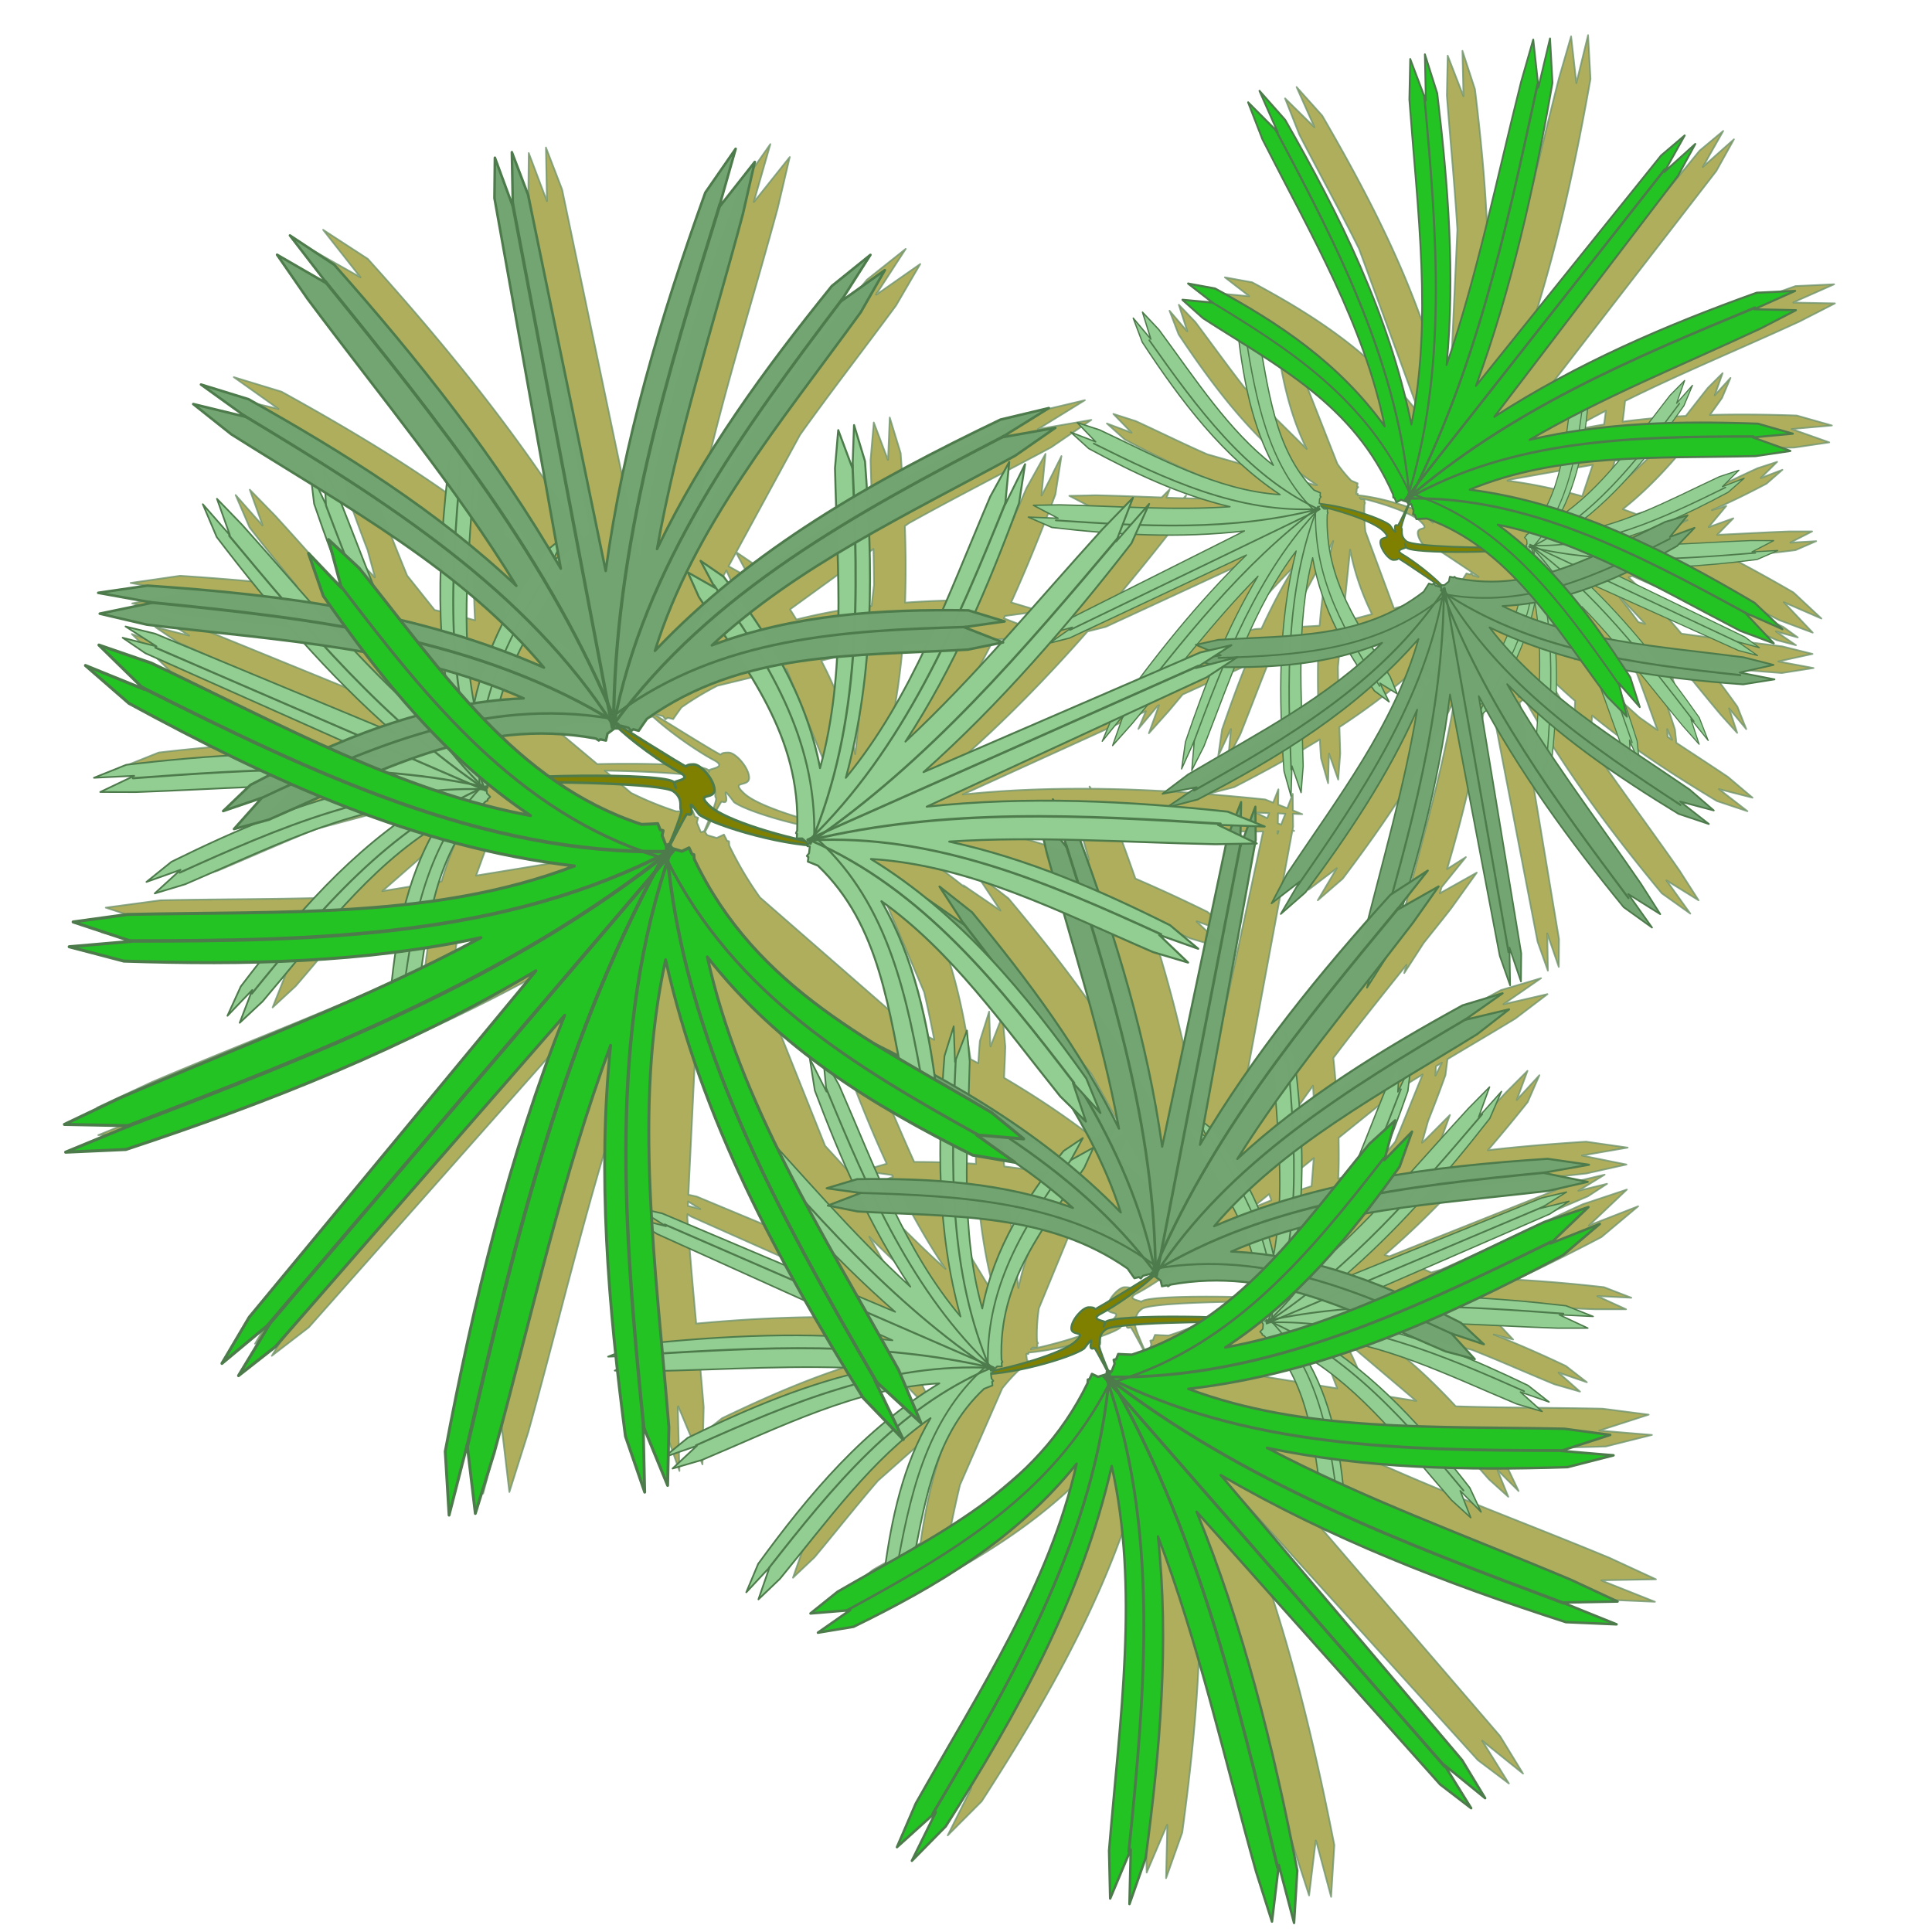 <svg xmlns="http://www.w3.org/2000/svg" viewBox="0 0 300 300"><defs><filter id="a"><feGaussianBlur stdDeviation="2.795"/></filter></defs><g stroke-linejoin="round" stroke="#4d7b4b" stroke-linecap="round"><path d="M242.49 748.74l-1.756 7.194-.063.247-.816-7.256-1.882 6.484c-3.816 14.933-6.803 29.545-11.606 43.409 1.332-13.797.267-27.694-1.443-41.68l-1.945-5.959.157 6.854v.185l-2.446-6.298-.126 6.175c.533 7.06 1.217 14.008 1.631 20.84l-1.317 28.929c-3.565-16.99-11.155-31.971-19.667-46.62l-3.984-4.446 2.667 5.99.094.247-4.549-4.477 2.228 5.65c3.106 6.01 6.325 11.833 9.253 17.69l9.504 25.936c-7.101-9.51-16.306-15.486-26.097-20.717l-4.235-.772 3.639 2.81.126.123-4.643-.432 3.2 2.81a448.178 448.178 0 005.583 3.488c.825 6.302 2.094 12.387 4.8 17.845l-9.725-9.602c-2.536-3.25-4.991-6.678-7.56-10.096l-2.571-2.686 1.317 4.106-.094-.061-2.666-3.119 1.411 3.674c6.068 9.099 12.594 17.575 21.486 23.403-.157-.01-.313-.049-.47-.061l-16.562-4.724c-3.673-1.61-7.336-3.423-11.104-5.156l-3.482-1.112 2.823 2.903-.125-.031-3.702-1.39 2.792 2.501c7.09 3.786 14.29 7.136 22.02 8.923-4.231.294-8.446.294-12.704.185l.188-.432-.407.432c-.874-.023-1.758-.063-2.635-.093l.502-1.296-1.255 1.266c-3.374-.119-6.766-.265-10.226-.34l-4.11.092 3.828 1.976h-.22l-4.423-.185 3.702 1.606c2.562.295 5.118.514 7.685.71-5.255 5.713-10.281 11.428-15.37 16.98l-5.364-2.068c.06-.126.129-.244.188-.37l5.49-.741-4.549-1.359c2.484-5.472 4.742-11.09 6.87-16.765l.94-5.959-2.948 5.897-.157.217.627-6.453-2.948 5.31c-2.535 5.865-4.888 11.717-7.403 17.382-3.839.01-7.66.126-11.449.402.134-3.952.112-7.929-.031-11.887l.596-.433c7.17-3.993 14.633-7.777 22.114-11.794l6.242-4.26-8.187 1.42.22-.155c-.117.06-.229.126-.345.186l7.308-4.508-7.56 1.79c-7.09 3.347-14.045 6.845-20.764 10.653-.092-1.412-.173-2.817-.283-4.23l-1.693-5.527-.251 6.299c.002.051-.002.103 0 .154l-.032.124-2.195-5.805-.502 5.836c.048 1.998.12 3.949.188 5.927-5.876 3.543-11.535 7.366-16.875 11.64-.228-.294-.429-.601-.659-.895l-3.513-2.377 9.912-18.216c4.749-6.657 9.882-13.26 14.899-20.068l3.764-6.453-6.807 4.755.157-.278c-.072.093-.147.184-.22.278l4.612-7.101-6.023 4.785c-10.467 12.746-20.162 25.837-27.227 40.353 3.111-17.131 8.596-33.852 13.362-51.406l1.882-7.996-5.49 6.885.064-.371c-.045.143-.08.29-.126.432l-.031.031 2.572-8.984-4.705 6.7c-6.958 19.001-12.787 38.237-15.527 58.074l-12.108-57.735-2.51-6.514.157 8.336L78 767.048l-.062 6.206 9.63 52.826-1.13.896C76.914 811.42 65.375 797.199 53 783.474l-6.932-4.508 5.803 7.379-7.81-4.415 4.736 6.73c7.322 9.657 14.8 18.849 21.737 28.25a208.288 208.288 0 00-.596 6.299c-9.46-7.124-19.742-13.266-30.332-19.111l-7.403-2.254 6.65 4.724.282.216-8.124-1.945 5.897 4.631c4.209 2.616 8.423 5.15 12.578 7.688l.346 2.933c1 2.884 2.037 5.756 3.136 8.583l1.13 4.168-.189-.154c.064.082.125.164.188.247l-5.081-5.28 2.29 6.546c.383.541.774 1.067 1.16 1.605a200.813 200.813 0 00-3.105-.494c-3.55-3.947-7.077-7.958-10.759-11.979l-3.92-4.014 1.975 5.496c.01.012-.01.05 0 .062l-4.171-4.724 2.164 5.032a307.392 307.392 0 007.34 9.108c-5.994-.711-12.038-1.202-18.13-1.605l-7.685 1.111 8.093 1.452.313.092-8.155 1.637 7.34 1.698c8.275.977 16.474 1.73 24.466 2.778 4.048 4.429 8.313 8.655 12.829 12.628-.293.097-.587.179-.879.278l-35.13-14.326-4.611-1.111 4.83 3.056-5.27-1.327 3.514 2.377 30.865 13.523c-.664.268-1.317.554-1.977.834l-1.882-.587-.156-.062c-8.53-3.835-17.084-8.122-25.846-12.226l-8.156-2.778 6.9 6.668-.313-.092.44.216-9.16-3.643 6.807 5.804c5.204 2.787 10.42 5.497 15.683 8.028a270.08 270.08 0 00-16.185 1.42l-5.019 2.007 5.96-.278h.25l-5.238 2.47h5.552c5.944-.2 11.762-.54 17.534-.772l-3.92 3.705 5.99-2.007c-.084.039-.166.084-.25.123l.22-.061-4.267 4.723 3.42-.926c-4.442 1.783-8.829 3.786-13.175 5.897l-3.89 3.088 5.05-1.76c.022-.01.042-.022.064-.031l.188-.031-4.015 3.581 4.736-1.389c5.187-2.186 10.255-4.454 15.307-6.484l14.178-3.797c1.08.382 2.176.72 3.262 1.08-5.371 3.916-10.116 8.466-14.554 13.37-.004.004-.026-.006-.031 0-8.863.291-17.923.233-27.07.432l-8.5 1.142 9.065 2.964-.408.062-9.253.803 8.5 2.192c7.084.231 14.135.33 21.141.154a263.778 263.778 0 00-2.948 3.736l-2.102 4.508 3.701-3.767.032-.031.156-.124-1.976 5.002 3.576-3.303c1.798-2.083 3.552-4.168 5.301-6.237 5.172-.247 10.32-.657 15.433-1.297-.234 1.531-.461 3.078-.627 4.631-13.693 6.254-27.948 11.644-42.345 17.753l-8.595 4.014 10.07.216-.377.185-9.504 3.86 9.378-.402c22.203-7.208 43.844-15.638 63.926-27.416l-44.698 53.135-4.266 7.07 7.56-6.174-4.956 8.058 5.74-4.415 45.074-50.85c-8.64 21.4-14.203 43.922-18.6 66.905l.595 9.756 2.823-10.744-.125.525.156-.401 1.224 10.374 2.948-9.324c5.967-21.487 10.653-42.541 18.161-62.49-1.647 15.703-.914 31.489.784 47.36l-1.286.495 1.318-.031c.07.649.177 1.296.25 1.945l-.533.247h.534c.376 3.312.782 6.621 1.223 9.941l3.011 8.584-.25-9.911c.007.083.022.164.03.247l.032-.37 3.764 9.015.094-4.477 4.11-1.42c.02-.01.04-.022.062-.031l.157-.031-3.764 3.458 4.58-1.297c4.96-2.054 9.78-4.206 14.617-6.113l11.26-2.871 2.886 2.994c-7.705 6.229-14.003 13.855-19.98 21.921l-1.883 4.385 3.45-3.613.158-.154-1.694 4.847 3.356-3.18c3.35-4.013 6.542-8.066 9.85-11.887l12.86-11.393c-3.541 6.452-5.192 13.643-6.274 21.087a603.204 603.204 0 00-7.34 4.137l-4.235 3.304 6.148-.494-.188.154-4.799 3.304 5.583-.895c12.912-6.207 25.06-13.332 34.41-24.638l-12.484 30.627c-3.874 6.987-8.147 13.95-12.264 21.118l-2.917 6.7 5.991-5.342-.094.278-.031.03-3.545 7.102 5.27-5.28c11.212-17.364 21.197-35.089 25.878-55.234l1.694 34.641c-.548 7.976-1.411 16.091-2.102 24.33l.157 7.317 3.168-7.41v.308c.01-.093.022-.184.031-.277l-.188 8.243 2.51-7.07c2.249-16.556 3.696-32.975 1.944-49.307 6.317 16.41 10.256 33.699 15.276 51.375l2.478 7.688 1.035-8.522.126.31 2.258 8.428.502-8.028c-3.7-18.907-8.383-37.443-15.652-55.049l37.923 41.835 4.83 3.644-4.14-6.638 6.336 5.094-3.575-5.835-37.61-43.718c16.896 9.69 35.084 16.608 53.764 22.538l7.904.34-7.998-3.18-.314-.155 8.469-.155-7.214-3.334c-12.126-5.031-24.132-9.452-35.664-14.604a82.366 82.366 0 00-.502-3.797c4.29.524 8.615.846 12.955 1.05 1.483 1.715 2.96 3.428 4.485 5.155l3.011 2.717-1.662-4.106.157.123 3.105 3.088-1.756-3.705a218.28 218.28 0 00-2.478-3.087c5.885.143 11.834.066 17.785-.124l7.151-1.79-8.187-.68h.408l-.282-.03 7.56-2.44-7.152-.926c-7.704-.164-15.34-.13-22.804-.37-3.738-4.038-7.74-7.768-12.264-10.992.92-.298 1.845-.579 2.76-.895l12.014 3.118c4.226 1.663 8.46 3.554 12.798 5.342l3.984 1.142-3.325-2.933.156.03 4.235 1.452-3.262-2.532c-3.693-1.753-7.424-3.4-11.198-4.878l3.01.772-3.638-3.86h.126l.094.031 4.83 1.575-3.293-3.057c4.856.192 9.742.454 14.742.618h4.673l-4.454-2.038h.094c.053.004.105-.004.157 0l5.019.247-4.234-1.636c-4.56-.523-9.114-.922-13.676-1.173a343.056 343.056 0 0013.268-6.607l5.708-4.786-7.685 2.995c.127-.061.25-.124.377-.185l-.251.092 5.803-5.495-6.87 2.284c-7.437 3.407-14.687 6.95-21.926 10.127l-1.568.463c-.558-.23-1.102-.489-1.662-.71l25.972-11.115 2.98-1.945-4.455 1.08 4.078-2.5-3.89.926-29.547 11.763c-.24-.08-.482-.138-.722-.216 3.79-3.261 7.36-6.74 10.76-10.374 6.728-.864 13.608-1.48 20.576-2.285l6.21-1.389-6.9-1.39.282-.061h.032l6.775-1.173-6.462-.927c-5.12.332-10.205.743-15.244 1.328a252.305 252.305 0 006.18-7.472l1.82-4.168-3.514 3.829 1.662-4.508-3.293 3.304c-3.095 3.305-6.08 6.603-9.065 9.849-.879.13-1.76.257-2.635.4.327-.445.68-.878 1.004-1.327l1.945-5.372-4.14 4.168-.189.124.941-3.366c.94-2.357 1.845-4.726 2.698-7.132l.313-2.47c3.485-2.08 7.012-4.153 10.54-6.298l4.987-3.798-6.838 1.575.125-.093 5.709-3.952-6.242 1.853c-8.913 4.81-17.572 9.852-25.533 15.715-.135-1.73-.28-3.453-.47-5.187 3.656-4.844 7.484-9.605 11.354-14.449l-.345 1.266 3.012-4.662c1.413-1.78 2.859-3.558 4.266-5.372l3.983-5.558-5.74 3.211c.099-.317.185-.639.282-.957l3.764-4.662-2.917 1.853c2.795-9.473 5.059-19.06 6.305-28.868l7.748 40.137 1.6 4.507-.095-5.773 1.788 5.187.032-4.323-6.117-36.71.721-.617c6.09 10.803 13.45 20.693 21.361 30.226l4.423 3.149-3.701-5.156 4.987 3.087-3.011-4.692c-4.68-6.708-9.46-13.074-13.896-19.605.144-1.458.274-2.93.376-4.385 6.05 4.952 12.611 9.214 19.385 13.276l4.737 1.575-4.266-3.304c-.056-.036-.101-.087-.157-.123l5.207 1.327-3.795-3.21c-2.686-1.815-5.378-3.551-8.03-5.311l-.22-2.069a180.689 180.689 0 00-2.039-6.02l-.721-2.871.125.092.032.031 3.105 3.489-1.474-4.539c-.238-.365-.482-.717-.722-1.08.655.119 1.32.2 1.976.309 2.272 2.745 4.513 5.539 6.87 8.336l2.51 2.778-1.255-3.797 2.666 3.21-1.38-3.488a211.566 211.566 0 00-4.705-6.33c3.835.495 7.707.832 11.606 1.112l4.924-.772-5.458-1.019.283.031-.189-.062 5.207-1.142-4.705-1.173c-5.293-.68-10.54-1.247-15.652-1.976a110.784 110.784 0 00-8.186-8.738c.18-.065.353-.15.533-.216l22.49 9.973 2.948.772-3.105-2.13 3.388.925-2.259-1.636-19.73-9.417c.418-.183.84-.364 1.255-.555l1.13.37c5.512 2.687 11.053 5.67 16.718 8.552l5.207 1.945-4.391-4.63.188.061c-.095-.05-.188-.104-.283-.154l5.835 2.531-4.329-4.044a251.709 251.709 0 00-10.069-5.558c3.463-.212 6.922-.577 10.382-1.019l3.2-1.389-3.796.216h-.219l3.387-1.729h-3.544c-3.796.139-7.511.364-11.198.525l2.51-2.563-3.702 1.328-.126.03 2.73-3.272-2.228.649c2.858-1.244 5.673-2.631 8.47-4.107l2.477-2.16-3.23 1.234h-.032l-.094.031 2.54-2.5-3.042.987c-3.312 1.517-6.53 3.1-9.755 4.508l-9.065 2.624c-.697-.268-1.4-.519-2.102-.772 3.423-2.713 6.455-5.866 9.285-9.262 5.685-.205 11.478-.17 17.346-.309l5.426-.803-5.74-2.037.22-.031h-.314l6.242-.556-5.458-1.544c-4.524-.16-9.013-.214-13.488-.092.635-.861 1.26-1.748 1.882-2.624l1.318-3.119-2.353 2.594-.094.092 1.223-3.427-2.29 2.285a541.049 541.049 0 00-3.418 4.353c-3.296.172-6.56.452-9.818.896.15-1.064.27-2.132.376-3.211 8.767-4.353 17.882-8.1 27.101-12.35l5.49-2.81-6.462-.123.282-.155 6.054-2.686-5.991.278c-14.201 5.01-28.027 10.895-40.871 19.08l28.575-36.957 2.729-4.909-4.83 4.292 3.167-5.589-3.67 3.057-28.858 35.35c5.526-14.873 9.107-30.523 11.92-46.496l-.377-6.793zm-44.886 48.627c.857.545 1.702 1.107 2.54 1.667l14.806 14.017a38.697 38.697 0 013.105 5.65c.007.145.026.287.031.432l.189.062c.095.224.19.452.282.68l.721-.371.941.309.251.37c-.586 1.23-1.611 3.313-1.694 3.273-1.204-.56.556 2.521-1.223-.062-1.311-1.015-6.696-2.79-10.79-3.21l-.031-.217h-.22v-.062l.063-.71.22-.278c-.052-.046-.106-.077-.157-.123l.063-.463a30.658 30.658 0 01-1.004-.433 20.959 20.959 0 01-2.133-2.593l-4.893-12.442c-.388-1.796-.734-3.64-1.067-5.496zm47.646 9.695c-.094.71-.18 1.429-.282 2.13a92.41 92.41 0 00-5.678 1.111 152.739 152.739 0 015.96-3.241zm7.246 6.73l-7.842 7.44c-.113-.035-.232-.056-.345-.092 1.008-2.025 1.736-4.141 2.321-6.298l5.866-1.05zm-9.285 1.667l-1.63 4.879c-3.789-1.071-7.657-1.912-11.607-2.409.197-.08.399-.138.596-.216l12.641-2.254zm-192.69 2.316c.362.222.706.457 1.067.68l.094 1.759-.063-.123-.063-.093-1.035-2.223zm3.513 2.192c1.417.883 2.842 1.76 4.235 2.655l11.229 9.294c-.041 2.571.014 5.12.157 7.687a146.837 146.837 0 00-6.274-1.605c-1.415-1.775-2.83-3.556-4.266-5.342-1.711-4.156-3.356-8.408-5.081-12.689zm153.01.618c.255.06.497.12.753.185 3.738.943 7.554 2.355 8.72 3.52 1.516 1.513-.47.647-.47 1.729s1.365 2.717 2.07 2.717c.705 0 .662-.148.784-.217.106-.06 5.085 3.307 6.587 4.323l-.031.03h-.032l-.815-.246-.251-.34c-.07.062-.149.125-.22.185l-.533-.154c-.264.425-.542.854-.816 1.266a29.297 29.297 0 01-3.638 2.377l-6.807 1.79-4.423-11.917a26.112 26.112 0 01-.156-4.2c.038-.088.055-.188.094-.277l-.094-.093c.008-.162.02-.33.031-.494l-.533.031-.22-.216zm-132.74 1.574c2.449 3.468 4.825 6.967 7.058 10.56a136.973 136.973 0 00-7.34-6.36c.092-1.393.179-2.797.282-4.2zm183.62 1.883l-2.634 1.266c-.156-.068-.316-.117-.471-.185a64.286 64.286 0 003.105-1.08zm-63.079.155l-26.63 13.183a382.292 382.292 0 009.096-11.146l.69-1.513c5.59.222 11.208.121 16.844-.525zm-19.385.401c.21.012.418.02.628.031l-.91.988-.22.216.502-1.235zm-87.67 2.686l.156.896-.564.37c-.038-.063-.088-.122-.126-.185l.533-1.08zm115.12 0c-1.11 4.387-1.766 8.772-2.102 13.153-1.714.115-3.464.197-5.207.278l7.308-13.43zm-7.748.587c-6.147 5.867-11.673 12.413-16.907 19.297l-33.343 14.202c7.068-6.21 13.627-12.971 19.855-20.038l2.823-.71 27.572-12.751zm-63.644.648c.052 1.872.079 3.735.094 5.589l-.377 3.241a91.247 91.247 0 00-11.669 2.13c-.342-.518-.65-1.061-1.003-1.574l12.955-9.386zm74.026.124c.682 3.619 1.884 6.91 3.387 10.003l-4.548 1.204 1.16-11.207zm-95.356.432l2.039 3.798.062.154-3.262-1.822 1.16-2.13zm86.76 2.069c-1.925 3.144-3.633 6.402-5.175 9.756-.327.018-.644.041-.972.062l-3.42.74c3.102-3.676 6.227-7.224 9.568-10.558zm-88.266.71l1.192 2.655c.223.337.465.653.69.988a117.146 117.146 0 00-7.623 7.194c.088-.279.192-.557.283-.834l5.458-10.003zm128.13 3.797l-.126.433-1.192-.34c.446-.025.877-.054 1.318-.093zm-162.7.093l4.58 3.767a58.15 58.15 0 00-1.161 2.562c-1-.35-2.005-.693-3.011-1.019l-.408-5.31zm173.24.216c1.355 1.369 2.694 2.75 3.983 4.199l-1.035-.278a108.695 108.695 0 00-2.854-3.736c-.035-.06-.06-.125-.094-.185zm-7.56.278l.063.71-.22-.03c.056-.224.106-.454.157-.68zm-71.768 2.748l-2.98 2.007c.46-.525.924-1.047 1.38-1.575l1.6-.432zm65.024.062c.78.369 1.566.742 2.353 1.08l-.251.803-2.102-1.883zm-11.04 1.79c-.06.206-.127.413-.189.618l-3.482 6.946-.784-1.852c-.147-.24-.291-.471-.439-.71 1.677-1.58 3.334-3.243 4.893-5.002zm16.247.433c.637.243 1.273.484 1.914.71l.282 3.705-2.949-2.656c.257-.582.523-1.165.753-1.76zm-81.146.154c-4.858 5.3-9.79 10.445-15.025 15.252 3.02-4.536 5.676-9.27 8.093-14.11.515-.027 1.022-.033 1.537-.062l5.395-1.08zm30.238.34l2.165.895-1.475.34-2.697 1.142c.663-.798 1.342-1.589 2.007-2.377zm-104.99.771l3.263 2.717a116.066 116.066 0 00-3.67-1.512l.407-1.205zm61.856.31l-11.418 19.326c1.735-6.313 2.769-12.62 3.294-18.926a431.87 431.87 0 018.124-.401zm99.057.153c1.333.409 2.668.799 4.015 1.143.918 1.25 1.86 2.478 2.792 3.736 1.085 2.867 2.105 5.816 3.2 8.768-.942-.637-1.868-1.298-2.792-1.945l-7.12-6.391a81.342 81.342 0 00-.095-5.31zm-31.932.093c.22.363.432.722.659 1.08l-8.28 6.515a216.814 216.814 0 01-.064-3.86l.22-2.284c2.51-.32 5.008-.779 7.465-1.45zm-20.608.124c-.035.081-.059.165-.094.247l-.345.061.44-.308zm-133.62.463l1.569.401a156.665 156.665 0 004.485 5.434c.044.07.081.145.126.216a163.5 163.5 0 01-6.18-6.051zm73.367.463l-1.788 16.24c-1.06-5.25-2.904-10.028-5.27-14.511l7.058-1.73zm58.248.37l.847.278-2.227.587 1.38-.865zm11.794.402c.021-.002.042.002.063 0-.086 2.748-.06 5.49.032 8.243l-.346.278c-4.605 2.79-9.401 5.407-14.209 8.213l-3.983 2.964 5.27-1.02-.189.155-4.14 2.81c-5.886-.467-11.782-.76-17.691-.803l-.251-.34.094.34c-6.567-.043-13.151.198-19.761.895l28.418-12.936-1.16 2.748 2.98-3.55.219-.124-1.569 4.353 3.012-3.365a406.21 406.21 0 002.227-2.655l9.504-4.323.282-.185c-1.313 3.26-2.511 6.585-3.67 9.942l-.596 4.137 1.882-4.045c.008-.021.024-.04.032-.061l.063-.093-.408 4.446 1.882-3.674c1.624-4.084 3.156-8.159 4.768-12.103 2.421-.007 4.855-.06 7.245-.247zm-82.495 2.253l6.838 16.888c.283 2.003.436 4.074.345 6.268-.06.128-.127.274-.188.401l.157.124c-.013.233-.014.474-.031.71l.846-.03.377.339c-6.224-1.343-12.913-3.545-14.868-5.342-2.37-2.177.721-.914.721-2.47 0-1.555-2.097-3.92-3.2-3.92s-1.031.209-1.222.308c-.166.086-7.974-4.777-10.32-6.236v-.031h.125l1.223.308.408.494c.11-.088.235-.16.345-.247l.847.216c.413-.611.858-1.228 1.286-1.821a46.088 46.088 0 015.583-3.365l10.727-2.594zm97.99.371l2.102 1.297-.753 1.482-1.317-2.656-.032-.123zm19.793.247c1.505 1.52 3.078 2.953 4.674 4.353-.06.982-.09 1.974-.157 2.964-1.564-2.407-3.09-4.824-4.517-7.317zm-21.14.309c.145.204.292.414.438.617l2.228 1.667-6.4 12.751c-3.016 4.589-6.29 9.139-9.472 13.832l-2.384 4.477 4.391-3.334-2.948 4.97 3.858-3.334c6.695-8.858 12.89-17.946 17.409-28.034-1.803 10.79-4.86 21.364-7.685 32.326-9.047 10.074-17.447 20.522-24.529 31.832l-.972-.74 7.967-42.824h.282l-.25-.123.093-.525-.031-2.007 1.443.062-1.443-.587-.031-2.562-.847 2.223-1.412-.556.032-2.377-.816 2.068-1.223-.494a356.136 356.136 0 00-9.003-.833l4.172-1.081c4.54-2.328 8.998-4.76 13.3-7.41.059.978.118 1.954.188 2.933l1.098 3.86.126-4.416v-.092l.031-.062 1.412 4.014.313-4.045c-.03-1.385-.082-2.734-.125-4.106 3.752-2.458 7.38-5.125 10.79-8.09zm-139.58.185l.282.062c-.073.269-.152.531-.22.802l-.063-.864zm4.892 1.266l1.883.463c-.709.037-1.4.097-2.102.154l.22-.617zm152 1.111c.018.033.045.06.063.093l-.345.772-.094-.587.377-.278zm-134.69 3.921c3.225 2.934 7.51 5.715 9.442 6.731 2.224 1.17-.678 1.3-.753 1.605-.01.045.015.139.031.217-.032-.082-.02-.082-.062-.186-.39-.948-9.459-1.193-17.315-1.018l-6.776-5.681 3.796-.865c2.643.021 5.32.264 8.092.772.147.098.294.179.44.278l.25-.154c.298.058.58.12.879.185l.25-1.05 1.099-.803.627-.03zm157.49 1.915l.753 1.667c-.231-.154-.46-.31-.69-.463l-.063-1.204zm-177.96 6.45a86.267 86.267 0 004.33 3.303l-3.859-1.204-.502-.525-.094-.895.251-.37-.188-.217v-.03l.031-.032.031-.03zm12.987 0c7.679.14 14.963.566 16.029 1.327 1.678 1.2.87 2.56 1.223 2.902.263.256-1.03 3.335-1.82 5.187v-.03l-.47.185-.031-.062-.063-.062-.565-1.39.188-.74c-.156-.04-.314-.114-.47-.155l-.376-.926c-.844.055-1.704.066-2.541.093a51.132 51.132 0 01-6.964-2.84l-.062-.032-4.078-3.458zM50.91 865.04c.252.103.5.207.752.309-1.78.52-3.55 1.087-5.3 1.698 1.52-.67 3.04-1.339 4.548-2.007zm57.684 1.297c.098-.022.416.351 1.286 1.512 2.05 1.461 10.505 4.026 16.907 4.632l.03.278h.346v.061l.031.031-.125.988-.345.402c.081.066.17.15.25.216l-.093.679c.522.194 1.059.377 1.568.587a30.985 30.985 0 013.294 3.643l7.653 17.969a199.56 199.56 0 011.568 7.41 268.558 268.558 0 00-4.015-2.007l-23.05-20.11a54.676 54.676 0 01-4.767-8.058c-.01-.209-.023-.44-.032-.649l-.313-.092c-.15-.322-.326-.63-.471-.957l-1.13.524-1.473-.432-.345-.494c.912-1.764 2.474-4.781 2.603-4.724 1.295.554.41-1.373.627-1.42zm82.276 3.118l2.101.093-.314.771-1.725-.833c-.021-.001-.041-.03-.063-.031zm3.481.123l1.13.062-.66 1.698-.501-.216.031-1.543zm-126.79 1.328l.533.154c-1.58 2.919-2.721 5.969-3.638 9.078l-9.19 1.512 12.295-10.744zm91.623.772c1.482-.012 2.97.017 4.454.03l.47 1.977c.291 1.046.583 2.079.88 3.118-5.223-1.947-10.556-3.584-16.06-4.755 3.421-.219 6.832-.344 10.256-.37zm7.183.062c.188.003.377.027.565.03l.188.68.063.278-.816-.988zm2.98.062c6.942.171 13.925.475 21.08.617l1.599-.03-9.912 46.342c-1.557-11.023-4.329-21.82-7.748-32.48a610.26 610.26 0 006.368 2.748l5.457 1.605-4.454-4.199.22.062c-.085-.038-.166-.085-.251-.123l6.054 2.13-4.392-3.612a241.63 241.63 0 00-11.167-5.156 370.16 370.16 0 00-2.854-7.904zm-96.987.463a132.072 132.072 0 0018.1 3.396c-.333.125-.671.25-1.005.37l-19.636 3.211 2.541-6.977zm121.92.092h.126l-.126.37v-.37zm-57.558 2.347c.22.013.439.045.659.061l26.066 6.855c1.118.451 2.237.917 3.356 1.389 3.25 11.1 6.515 21.915 8.563 32.943-5.944-11.941-14.092-22.704-22.898-33.19l-5.081-3.921 3.701 5.588.157.247-5.74-3.92.125.246c-2.809-2.26-5.752-4.395-8.908-6.298zm2.54 8.15l15.308 13.893c3.613 4.271 7.124 8.756 10.759 13.245l4.203 7.565-2.949 1.945c-.194.243-.371.497-.564.74-4.499-3.519-9.26-6.684-14.21-9.601.058-1.619.149-3.212.19-4.848l-.44-4.785-1.85 4.755-.032-.093-.188-5.31-1.443 4.569a272.941 272.941 0 00-.251 3.458c-.398-.22-.792-.43-1.192-.649-1.288-8.782-3.247-17.258-7.34-24.885zm-63.36 3.798a246.068 246.068 0 01-9.348 4.693c.149-1.03.31-2.07.47-3.087 2.965-.452 5.937-.98 8.878-1.606zm28.763 3.427c1.592 7.01 3.699 13.788 6.21 20.377l-.094-.123.314.679c3.463 8.99 7.66 17.655 12.327 26.12l-19.353-8.058-1.286-.278 1.882-38.717zm6.963.124c5.227 6.443 11.213 11.756 17.66 16.363l.377 3.735-.126-.185-2.478-4.816.784 4.909c1.788 4.661 3.654 9.273 5.74 13.77l-3.795 1.111 4.611.649c.046.096.11.182.157.278l-4.517 1.698a848.59 848.59 0 01-6.022-6.515l-12.39-30.998zm18.852 17.228c5.38 3.738 11.066 6.992 16.938 10.034-.036 2.18-.044 4.367.032 6.545-3.18-.226-6.376-.302-9.599-.309-2.12-4.669-4.105-9.491-6.242-14.326l-1.129-1.945zm89.302.864l-.91 1.853c-.016.043-.045.08-.062.123l-.032.031.094-1.451c.306-.184.604-.372.91-.556zm-2.98 1.822c-1.454 3.53-2.822 7.039-4.265 10.466-1.203 1.463-2.422 2.9-3.608 4.353-1.76.404-3.496.879-5.238 1.359.12-2.104.096-4.222.063-6.33l9.504-7.657a294.89 294.89 0 013.545-2.192zm-17.032 1.76c.09 1.175.14 2.354.22 3.52a115.434 115.434 0 00-6.18 5.217c1.888-2.968 3.89-5.872 5.96-8.737zm-11.355 4.26l.44.926c-.027.044-.068.08-.094.124l-.502-.309.156-.74zm-18.852 1.482l.973 1.76-2.76 1.482.031-.062 1.757-3.18zm-18.005 1.945c.306.152.604.313.91.463l4.235.71 5.834 4.138c-.296.42-.591.841-.878 1.266-3.24-.8-6.51-1.348-9.818-1.73l-.314-2.81c.006-.676.018-1.357.032-2.037zm19.26.31l4.61 8.273c.073.217.15.431.22.649-2.052-2.082-4.192-4.027-6.399-5.897.192-.279.374-.553.565-.834l1.003-2.192zm29.076 3.24l-.345 4.354c-.84.266-1.673.547-2.509.834a47.303 47.303 0 00-.972-2.1l3.826-3.087zm-69.79 4.663l4.516.895c.44.025.878.04 1.318.062 2.029 3.97 4.241 7.856 6.775 11.578-4.399-3.95-8.526-8.179-12.61-12.535zm62.858.926l.346.957a98.86 98.86 0 00-3.074 1.266l2.728-2.223zm-52.038.247c2.31.097 4.599.202 6.87.34.443 5.196 1.295 10.389 2.76 15.592-.033-.04-.06-.084-.094-.124l-9.535-15.808zm73.273.68c-1.69 1.707-3.4 3.356-5.175 4.97.033-.05.061-.103.094-.154a130.547 130.547 0 003.764-4.477l1.317-.34zm-111.45.215l1.882 1.174-1.913-.494.032-.68zm49.748.155l5.96 1.42c-1.978 3.663-3.526 7.57-4.422 11.856l-1.537-13.276zm-49.842 1.821l.565.37 23.306 10.375c1.024 1.77 2.05 3.553 3.105 5.31-8.574-.27-17.11.137-25.627.927-.51-5.55-1.012-11.07-1.38-16.518l.032-.464zm60.32.649l8.94 2.13h.03c1.618.803 3.21 1.74 4.768 2.81.36.488.72.978 1.067 1.482l.69-.186c.093.072.19.144.282.217l.345-.402 1.067-.278.031.031h.063c-1.962 1.194-8.55 5.196-8.689 5.125-.16-.081-.107-.247-1.035-.247-.927 0-2.697 1.931-2.697 3.211 0 1.28 2.62.247.627 2.038-1.534 1.379-6.564 3.052-11.48 4.168-.337.077-.669.145-1.004.216l.283-.247.721.031c-.015-.194-.02-.394-.031-.586l.125-.124c-.051-.105-.106-.204-.157-.309-.075-1.782.051-3.466.283-5.094l5.771-13.986zm36.103.957l-.063.587c-.049-.188-.106-.37-.157-.556l.22-.031zm-4.078 1.019l.188.525a60.235 60.235 0 00-1.788-.124l1.6-.401zm-64.114.895a167.674 167.674 0 009.473 8.83l-5.803-2.408c-1.234-2.144-2.459-4.29-3.67-6.422zm49.466 3.273c.006-.005.026.005.031 0h.565l.91.648.219.865c.252-.054.503-.076.753-.124l.188.124c.123-.082.222-.167.345-.247a40.49 40.49 0 016.87-.618l3.168.71-5.71 4.693c-6.562-.143-14.158.006-14.585.772-.064-.252-2.53-.366-.659-1.328 1.614-.83 5.199-3.101 7.905-5.495zm6.085 6.823c.104-.002.21.002.314 0l-3.482 2.871h-.031a43.302 43.302 0 01-5.866 2.347 65.946 65.946 0 01-2.133-.093l-.314.803c-.13.034-.276.06-.407.093l.156.617-.47 1.173-.032.031-.062.031-.377-.154c-.666-1.528-1.758-4.02-1.537-4.23.296-.281-.377-1.422 1.035-2.408.883-.617 6.852-.96 13.205-1.08zm11.198 0l.031.03v.032l.032.03-.157.186.188.309-.063.71-.407.432-3.2.957a71.08 71.08 0 003.576-2.686zm21.8 1.729c1.16.503 2.313 1.04 3.482 1.544a91.67 91.67 0 00-4.14-1.266c.222-.087.436-.19.658-.278zm-81.523.463l2.008.896c-.525-.054-1.045-.076-1.569-.124l-.439-.772zm32.998.618c.183.038-.556 1.598.533 1.142.109-.047 1.428 2.44 2.196 3.89l-.314.433-1.254.37-.941-.463c-.122.27-.251.538-.377.803l-.25.061c-.008.172-.023.354-.032.525a44.962 44.962 0 01-4.015 6.638l-19.48 16.61a181.975 181.975 0 01-3.418 2.007c.43-2.162.911-4.329 1.411-6.422l6.556-14.974c.8-1.002 1.67-1.988 2.666-2.902.429-.172.878-.334 1.318-.494l-.063-.556c.067-.054.12-.1.188-.154l-.282-.34-.094-.802.031-.062v-.031h.282l.032-.216c5.388-.495 12.48-2.625 14.209-3.829.731-.955 1.014-1.252 1.098-1.235zm34.504 3.766l10.382 8.8-7.748-1.235c-.77-2.553-1.747-5.045-3.074-7.441.147-.042.293-.081.44-.124zm-81.397.649c2.887-.033 5.748-.031 8.626.062.217.351.44.698.659 1.05-8.8 2.232-17.082 5.785-25.282 9.725l-2.949 2.346.094-4.075a915.725 915.725 0 00-.753-8.583c6.64-.168 13.151-.452 19.604-.525zm77.351.463l2.164 5.742-16.593-2.686c-.259-.092-.526-.152-.784-.247 5.176-.585 10.25-1.55 15.213-2.81zm-54.139 2.007c-1.442.85-2.82 1.776-4.172 2.717l-.659-1.544 4.298-1.112c.18-.012.353-.05.533-.061zm-7.371 1.821l1.976 1.76c-.636.463-1.265.938-1.882 1.42l-1.38-2.871 1.286-.309zm58.562 8.028c2.48.515 4.965.924 7.465 1.296.135.834.283 1.688.408 2.532-2.65-1.236-5.282-2.484-7.873-3.828z" opacity=".8" color="#000" filter="url(#a)" stroke-width=".263" fill="olive" transform="translate(4.106 -743.28)"/><path d="M90.575 855.01c3.237 3.428 8.566 6.973 10.781 8.156 2.215 1.184-.675 1.316-.75 1.625-.075.31.658 1.733-.031.031s-28.721-1.148-28.594 0c9.696-.276 26.796.1 28.469 1.313 1.672 1.214.868 2.591 1.219 2.938.35.346-2.5 6.937-2.5 6.937s3.236-6.42 3.406-6.344c1.876.816-.865-3.668 1.906.094 2.442 1.767 13.999 5.205 20.281 4.844-6.987-1.118-16.295-3.953-18.656-6.157-2.361-2.204.719-.925.719-2.5s-2.09-3.968-3.188-3.968-1.028.212-1.219.312c-.19.1-11.844-7.281-11.844-7.281z" color="#000" stroke-width=".396" fill="olive" transform="matrix(-.64 0 0 -.695 282.696 686.02)"/><path d="M199.59 49.25l-1.438 8.313-1.312-7.97-1.25 6.157-.75 58.438c-6.442-18.522-15.516-35.947-25.625-52.97l-5.906-5.78 4.25 8.437L160.778 58l3.343 7.594c8.238 17.004 17.076 32.962 23.438 49.906-9.853-13.694-22.259-25.242-35.375-36.312l-6.812-3.625 5.906 6.25-7.656-3.5 4.906 5.719c15.411 14.452 31.284 27.418 40.844 44.75-17.475-12.123-37.419-18.697-58.062-24.125l-7.719-.344 8.031 3.094-8.406.125 6.875 3.062c19.79 6.327 39.348 11.142 55.281 22.281-15.225-2.252-29.723.855-44.188 5.188l-4.937 3.187 6.281-.875-5.156 3.938 5.562-.406c17.855-3.987 34.612-9.718 52.281-2.782.125.125.252.25.375.375l.25-.125c.28.115.564.223.844.344l.438-1 1.218-.594.688.125.187-.375h.125l1.157.563.312.562c.125-.067.25-.121.375-.187l.781.375c.52-.53 1.062-1.054 1.594-1.563 16.558-7.583 33.314-3.506 50.97-1.156l5.593-.062-5.5-3.47 6.344.313-5.188-2.75c-13.353-2.758-26.676-4.5-40.156-2.187 15.266-9.557 33.455-14.153 51.844-20.031l6.906-3.063-8.437-.125 8.04-3.08-7.72.34c-21.198 5.575-41.662 12.367-59.47 25.125 9.507-17.757 25.654-30.908 41.313-45.594l4.91-5.715-7.656 3.5 5.906-6.25-6.813 3.625c-12.68 10.7-24.66 21.87-34.35 34.97 6.32-16.444 14.89-32.013 22.91-48.563l3.344-7.593-6.781 5.875 4.25-8.438-5.906 5.781c-10.44 17.578-19.81 35.58-26.29 54.777l-.81-59.652-1.22-6.938z" transform="matrix(-.154 .418 -.396 -.185 323.148 27.473)" stroke-width=".395" fill="#92cd92"/><path d="M198.01 890.84c-18.791-6.947-37.286-2.711-55.779 1.97M199.2 890.23c18.113-8.56 36.908-5.953 55.738-2.901" stroke-width=".395" fill="none" transform="matrix(-.154 .418 -.396 -.185 621.412 166.843)"/><path d="M198.04 892.27l.153-82.81M198.25 892.23c5.366-27.484 18.411-52.042 31.544-76.567" stroke-width=".5" fill="none" transform="matrix(-.154 .418 -.396 -.185 621.412 166.843)"/><path d="M198.28 892.05c9.323-23.529 28.149-41.042 47.36-58.325M198.53 891.66c18.524-17.245 43.046-24.977 67.818-32.334" stroke-width=".458" fill="none" transform="matrix(-.154 .418 -.396 -.185 621.412 166.843)"/><path d="M198.87 892.39c-5.366-27.484-18.411-52.042-31.544-76.567" stroke-width=".5" fill="none" transform="matrix(-.154 .418 -.396 -.185 621.412 166.843)"/><path d="M198.34 892.2c-9.33-23.53-28.15-41.04-47.36-58.32M199.04 891.97c-18.53-17.25-43.05-24.98-67.82-32.33" stroke-width=".458" fill="none" transform="matrix(-.154 .418 -.396 -.185 621.412 166.843)"/><g><path transform="matrix(-.162 -.494 .468 -.227 171.67 208.354)" d="M199.59 49.25l-1.438 8.313-1.312-7.97-1.25 6.157-.75 58.438c-6.442-18.522-15.516-35.947-25.625-52.97l-5.906-5.78 4.25 8.437L160.778 58l3.343 7.594c8.238 17.004 17.076 32.962 23.438 49.906-9.853-13.694-22.259-25.242-35.375-36.312l-6.812-3.625 5.906 6.25-7.656-3.5 4.906 5.719c15.411 14.452 31.284 27.418 40.844 44.75-17.475-12.123-37.419-18.697-58.062-24.125l-7.719-.344 8.031 3.094-8.406.125 6.875 3.062c19.79 6.327 39.348 11.142 55.281 22.281-15.225-2.252-29.723.855-44.188 5.188l-4.937 3.187 6.281-.875-5.156 3.938 5.562-.406c17.855-3.987 34.612-9.718 52.281-2.782.125.125.252.25.375.375l.25-.125c.28.115.564.223.844.344l.438-1 1.218-.594.688.125.187-.375h.125l1.157.563.312.562c.125-.067.25-.121.375-.187l.781.375c.52-.53 1.062-1.054 1.594-1.563 16.558-7.583 33.314-3.506 50.97-1.156l5.593-.062-5.5-3.47 6.344.313-5.188-2.75c-13.353-2.758-26.676-4.5-40.156-2.187 15.266-9.557 33.455-14.153 51.844-20.031l6.906-3.063-8.437-.125 8.04-3.08-7.72.34c-21.198 5.575-41.662 12.367-59.47 25.125 9.507-17.757 25.654-30.908 41.313-45.594l4.91-5.715-7.656 3.5 5.906-6.25-6.813 3.625c-12.68 10.7-24.66 21.87-34.35 34.97 6.32-16.444 14.89-32.013 22.91-48.563l3.344-7.593-6.781 5.875 4.25-8.438-5.906 5.781c-10.44 17.578-19.81 35.58-26.29 54.777l-.81-59.652-1.22-6.938z" stroke-width=".395" fill="#92cd92"/><path d="M198.01 890.84c-18.791-6.947-37.286-2.711-55.779 1.97M199.2 890.23c18.113-8.56 36.908-5.953 55.738-2.901" stroke-width=".395" fill="none" transform="matrix(-.162 -.494 .468 -.227 -180.564 379.468)"/><path d="M198.04 892.27l.153-82.81M198.25 892.23c5.366-27.484 18.411-52.042 31.544-76.567" stroke-width=".5" fill="none" transform="matrix(-.162 -.494 .468 -.227 -180.564 379.468)"/><path d="M198.28 892.05c9.323-23.529 28.149-41.042 47.36-58.325M198.53 891.66c18.524-17.245 43.046-24.977 67.818-32.334" stroke-width=".458" fill="none" transform="matrix(-.162 -.494 .468 -.227 -180.564 379.468)"/><path d="M198.87 892.39c-5.366-27.484-18.411-52.042-31.544-76.567" stroke-width=".5" fill="none" transform="matrix(-.162 -.494 .468 -.227 -180.564 379.468)"/><path d="M198.34 892.2c-9.33-23.53-28.15-41.04-47.36-58.32M199.04 891.97c-18.53-17.25-43.05-24.98-67.82-32.33" stroke-width=".458" fill="none" transform="matrix(-.162 -.494 .468 -.227 -180.564 379.468)"/></g><g><path d="M199.59 49.25l-1.438 8.313-1.312-7.97-1.25 6.157-.75 58.438c-6.442-18.522-15.516-35.947-25.625-52.97l-5.906-5.78 4.25 8.437L160.778 58l3.343 7.594c8.238 17.004 17.076 32.962 23.438 49.906-9.853-13.694-22.259-25.242-35.375-36.312l-6.812-3.625 5.906 6.25-7.656-3.5 4.906 5.719c15.411 14.452 31.284 27.418 40.844 44.75-17.475-12.123-37.419-18.697-58.062-24.125l-7.719-.344 8.031 3.094-8.406.125 6.875 3.062c19.79 6.327 39.348 11.142 55.281 22.281-15.225-2.252-29.723.855-44.188 5.188l-4.937 3.187 6.281-.875-5.156 3.938 5.562-.406c17.855-3.987 34.612-9.718 52.281-2.782.125.125.252.25.375.375l.25-.125c.28.115.564.223.844.344l.438-1 1.218-.594.688.125.187-.375h.125l1.157.563.312.562c.125-.067.25-.121.375-.187l.781.375c.52-.53 1.062-1.054 1.594-1.563 16.558-7.583 33.314-3.506 50.97-1.156l5.593-.062-5.5-3.47 6.344.313-5.188-2.75c-13.353-2.758-26.676-4.5-40.156-2.187 15.266-9.557 33.455-14.153 51.844-20.031l6.906-3.063-8.437-.125 8.04-3.08-7.72.34c-21.198 5.575-41.662 12.367-59.47 25.125 9.507-17.757 25.654-30.908 41.313-45.594l4.91-5.715-7.656 3.5 5.906-6.25-6.813 3.625c-12.68 10.7-24.66 21.87-34.35 34.97 6.32-16.444 14.89-32.013 22.91-48.563l3.344-7.593-6.781 5.875 4.25-8.438-5.906 5.781c-10.44 17.578-19.81 35.58-26.29 54.777l-.81-59.652-1.22-6.938z" transform="matrix(-.628 .131 -.121 -.682 365.792 160.443)" fill-opacity=".992" stroke-width=".395" fill="#72a471"/><path d="M198.01 890.84c-18.791-6.947-37.286-2.711-55.779 1.97M199.2 890.23c18.113-8.56 36.908-5.953 55.738-2.901" stroke-width=".395" fill="none" transform="matrix(-.628 .131 -.121 -.682 456.659 673.919)"/><path d="M198.04 892.27l.153-82.81M198.25 892.23c5.366-27.484 18.411-52.042 31.544-76.567" stroke-width=".5" fill="none" transform="matrix(-.628 .131 -.121 -.682 456.659 673.919)"/><path d="M198.28 892.05c9.323-23.529 28.149-41.042 47.36-58.325M198.53 891.66c18.524-17.245 43.046-24.977 67.818-32.334" stroke-width=".458" fill="none" transform="matrix(-.628 .131 -.121 -.682 456.659 673.919)"/><path d="M198.87 892.39c-5.366-27.484-18.411-52.042-31.544-76.567" stroke-width=".5" fill="none" transform="matrix(-.628 .131 -.121 -.682 456.659 673.919)"/><path d="M198.34 892.2c-9.33-23.53-28.15-41.04-47.36-58.32M199.04 891.97c-18.53-17.25-43.05-24.98-67.82-32.33" stroke-width=".458" fill="none" transform="matrix(-.628 .131 -.121 -.682 456.659 673.919)"/></g><g><path transform="matrix(.539 .557 -.485 .619 179.55 -119.295)" d="M199.59 49.25l-1.438 8.313-1.312-7.97-1.25 6.157-.75 58.438c-6.442-18.522-15.516-35.947-25.625-52.97l-5.906-5.78 4.25 8.437L160.778 58l3.343 7.594c8.238 17.004 17.076 32.962 23.438 49.906-9.853-13.694-22.259-25.242-35.375-36.312l-6.812-3.625 5.906 6.25-7.656-3.5 4.906 5.719c15.411 14.452 31.284 27.418 40.844 44.75-17.475-12.123-37.419-18.697-58.062-24.125l-7.719-.344 8.031 3.094-8.406.125 6.875 3.062c19.79 6.327 39.348 11.142 55.281 22.281-15.225-2.252-29.723.855-44.188 5.188l-4.937 3.187 6.281-.875-5.156 3.938 5.562-.406c17.855-3.987 34.612-9.718 52.281-2.782.125.125.252.25.375.375l.25-.125c.28.115.564.223.844.344l.438-1 1.218-.594.688.125.187-.375h.125l1.157.563.312.562c.125-.067.25-.121.375-.187l.781.375c.52-.53 1.062-1.054 1.594-1.563 16.558-7.583 33.314-3.506 50.97-1.156l5.593-.062-5.5-3.47 6.344.313-5.188-2.75c-13.353-2.758-26.676-4.5-40.156-2.187 15.266-9.557 33.455-14.153 51.844-20.031l6.906-3.063-8.437-.125 8.04-3.08-7.72.34c-21.198 5.575-41.662 12.367-59.47 25.125 9.507-17.757 25.654-30.908 41.313-45.594l4.91-5.715-7.656 3.5 5.906-6.25-6.813 3.625c-12.68 10.7-24.66 21.87-34.35 34.97 6.32-16.444 14.89-32.013 22.91-48.563l3.344-7.593-6.781 5.875 4.25-8.438-5.906 5.781c-10.44 17.578-19.81 35.58-26.29 54.777l-.81-59.652-1.22-6.938z" stroke-width=".395" fill="#24c324"/><path d="M198.01 890.84c-18.791-6.947-37.286-2.711-55.779 1.97M199.2 890.23c18.113-8.56 36.908-5.953 55.738-2.901" stroke-width=".395" fill="none" transform="matrix(.539 .557 -.485 .619 544.242 -585.116)"/><path d="M198.04 892.27l.153-82.81M198.25 892.23c5.366-27.484 18.411-52.042 31.544-76.567" stroke-width=".5" fill="none" transform="matrix(.539 .557 -.485 .619 544.242 -585.116)"/><path d="M198.28 892.05c9.323-23.529 28.149-41.042 47.36-58.325M198.53 891.66c18.524-17.245 43.046-24.977 67.818-32.334" stroke-width=".458" fill="none" transform="matrix(.539 .557 -.485 .619 544.242 -585.116)"/><path d="M198.87 892.39c-5.366-27.484-18.411-52.042-31.544-76.567" stroke-width=".5" fill="none" transform="matrix(.539 .557 -.485 .619 544.242 -585.116)"/><path d="M198.34 892.2c-9.33-23.53-28.15-41.04-47.36-58.32M199.04 891.97c-18.53-17.25-43.05-24.98-67.82-32.33" stroke-width=".458" fill="none" transform="matrix(.539 .557 -.485 .619 544.242 -585.116)"/></g><g><path d="M90.575 855.01c3.237 3.428 8.566 6.973 10.781 8.156 2.215 1.184-.675 1.316-.75 1.625-.075.31.658 1.733-.031.031s-28.721-1.148-28.594 0c9.696-.276 26.796.1 28.469 1.313 1.672 1.214.868 2.591 1.219 2.938.35.346-2.5 6.937-2.5 6.937s3.236-6.42 3.406-6.344c1.876.816-.865-3.668 1.906.094 2.442 1.767 13.999 5.205 20.281 4.844-6.987-1.118-16.295-3.953-18.656-6.157-2.361-2.204.719-.925.719-2.5s-2.09-3.968-3.188-3.968-1.028.212-1.219.312c-.19.1-11.844-7.281-11.844-7.281z" color="#000" stroke-width=".396" fill="olive" transform="matrix(-.841 0 0 .823 256.206 -506.41)"/><path transform="matrix(-.203 -.495 -.521 .219 309.418 273.114)" d="M199.59 49.25l-1.438 8.313-1.312-7.97-1.25 6.157-.75 58.438c-6.442-18.522-15.516-35.947-25.625-52.97l-5.906-5.78 4.25 8.437L160.778 58l3.343 7.594c8.238 17.004 17.076 32.962 23.438 49.906-9.853-13.694-22.259-25.242-35.375-36.312l-6.812-3.625 5.906 6.25-7.656-3.5 4.906 5.719c15.411 14.452 31.284 27.418 40.844 44.75-17.475-12.123-37.419-18.697-58.062-24.125l-7.719-.344 8.031 3.094-8.406.125 6.875 3.062c19.79 6.327 39.348 11.142 55.281 22.281-15.225-2.252-29.723.855-44.188 5.188l-4.937 3.187 6.281-.875-5.156 3.938 5.562-.406c17.855-3.987 34.612-9.718 52.281-2.782.125.125.252.25.375.375l.25-.125c.28.115.564.223.844.344l.438-1 1.218-.594.688.125.187-.375h.125l1.157.563.312.562c.125-.067.25-.121.375-.187l.781.375c.52-.53 1.062-1.054 1.594-1.563 16.558-7.583 33.314-3.506 50.97-1.156l5.593-.062-5.5-3.47 6.344.313-5.188-2.75c-13.353-2.758-26.676-4.5-40.156-2.187 15.266-9.557 33.455-14.153 51.844-20.031l6.906-3.063-8.437-.125 8.04-3.08-7.72.34c-21.198 5.575-41.662 12.367-59.47 25.125 9.507-17.757 25.654-30.908 41.313-45.594l4.91-5.715-7.656 3.5 5.906-6.25-6.813 3.625c-12.68 10.7-24.66 21.87-34.35 34.97 6.32-16.444 14.89-32.013 22.91-48.563l3.344-7.593-6.781 5.875 4.25-8.438-5.906 5.781c-10.44 17.578-19.81 35.58-26.29 54.777l-.81-59.652-1.22-6.938z" stroke-width=".395" fill="#92cd92"/><path d="M198.01 890.84c-18.791-6.947-37.286-2.711-55.779 1.97M199.2 890.23c18.113-8.56 36.908-5.953 55.738-2.901" stroke-width=".395" fill="none" transform="matrix(-.203 -.495 -.521 .219 701.764 108.143)"/><path d="M198.04 892.27l.153-82.81M198.25 892.23c5.366-27.484 18.411-52.042 31.544-76.567" stroke-width=".5" fill="none" transform="matrix(-.203 -.495 -.521 .219 701.764 108.143)"/><path d="M198.28 892.05c9.323-23.529 28.149-41.042 47.36-58.325M198.53 891.66c18.524-17.245 43.046-24.977 67.818-32.334" stroke-width=".458" fill="none" transform="matrix(-.203 -.495 -.521 .219 701.764 108.143)"/><path d="M198.87 892.39c-5.366-27.484-18.411-52.042-31.544-76.567" stroke-width=".5" fill="none" transform="matrix(-.203 -.495 -.521 .219 701.764 108.143)"/><path d="M198.34 892.2c-9.33-23.53-28.15-41.04-47.36-58.32M199.04 891.97c-18.53-17.25-43.05-24.98-67.82-32.33" stroke-width=".458" fill="none" transform="matrix(-.203 -.495 -.521 .219 701.764 108.143)"/><g><path d="M199.59 49.25l-1.438 8.313-1.312-7.97-1.25 6.157-.75 58.438c-6.442-18.522-15.516-35.947-25.625-52.97l-5.906-5.78 4.25 8.437L160.778 58l3.343 7.594c8.238 17.004 17.076 32.962 23.438 49.906-9.853-13.694-22.259-25.242-35.375-36.312l-6.812-3.625 5.906 6.25-7.656-3.5 4.906 5.719c15.411 14.452 31.284 27.418 40.844 44.75-17.475-12.123-37.419-18.697-58.062-24.125l-7.719-.344 8.031 3.094-8.406.125 6.875 3.062c19.79 6.327 39.348 11.142 55.281 22.281-15.225-2.252-29.723.855-44.188 5.188l-4.937 3.187 6.281-.875-5.156 3.938 5.562-.406c17.855-3.987 34.612-9.718 52.281-2.782.125.125.252.25.375.375l.25-.125c.28.115.564.223.844.344l.438-1 1.218-.594.688.125.187-.375h.125l1.157.563.312.562c.125-.067.25-.121.375-.187l.781.375c.52-.53 1.062-1.054 1.594-1.563 16.558-7.583 33.314-3.506 50.97-1.156l5.593-.062-5.5-3.47 6.344.313-5.188-2.75c-13.353-2.758-26.676-4.5-40.156-2.187 15.266-9.557 33.455-14.153 51.844-20.031l6.906-3.063-8.437-.125 8.04-3.08-7.72.34c-21.198 5.575-41.662 12.367-59.47 25.125 9.507-17.757 25.654-30.908 41.313-45.594l4.91-5.715-7.656 3.5 5.906-6.25-6.813 3.625c-12.68 10.7-24.66 21.87-34.35 34.97 6.32-16.444 14.89-32.013 22.91-48.563l3.344-7.593-6.781 5.875 4.25-8.438-5.906 5.781c-10.44 17.578-19.81 35.58-26.29 54.777l-.81-59.652-1.22-6.938z" transform="matrix(-.213 .585 .616 .269 110.159 59.005)" stroke-width=".395" fill="#92cd92"/><path d="M198.01 890.84c-18.791-6.947-37.286-2.711-55.779 1.97M199.2 890.23c18.113-8.56 36.908-5.953 55.738-2.901" stroke-width=".395" fill="none" transform="matrix(-.213 .585 .616 .269 -353.18 -143.542)"/><path d="M198.04 892.27l.153-82.81M198.25 892.23c5.366-27.484 18.411-52.042 31.544-76.567" stroke-width=".5" fill="none" transform="matrix(-.213 .585 .616 .269 -353.18 -143.542)"/><path d="M198.28 892.05c9.323-23.529 28.149-41.042 47.36-58.325M198.53 891.66c18.524-17.245 43.046-24.977 67.818-32.334" stroke-width=".458" fill="none" transform="matrix(-.213 .585 .616 .269 -353.18 -143.542)"/><path d="M198.87 892.39c-5.366-27.484-18.411-52.042-31.544-76.567" stroke-width=".5" fill="none" transform="matrix(-.213 .585 .616 .269 -353.18 -143.542)"/><path d="M198.34 892.2c-9.33-23.53-28.15-41.04-47.36-58.32M199.04 891.97c-18.53-17.25-43.05-24.98-67.82-32.33" stroke-width=".458" fill="none" transform="matrix(-.213 .585 .616 .269 -353.18 -143.542)"/></g><g><path transform="scale(-.841 .823) rotate(-10.885 520.95 2350.293)" d="M199.59 49.25l-1.438 8.313-1.312-7.97-1.25 6.157-.75 58.438c-6.442-18.522-15.516-35.947-25.625-52.97l-5.906-5.78 4.25 8.437L160.778 58l3.343 7.594c8.238 17.004 17.076 32.962 23.438 49.906-9.853-13.694-22.259-25.242-35.375-36.312l-6.812-3.625 5.906 6.25-7.656-3.5 4.906 5.719c15.411 14.452 31.284 27.418 40.844 44.75-17.475-12.123-37.419-18.697-58.062-24.125l-7.719-.344 8.031 3.094-8.406.125 6.875 3.062c19.79 6.327 39.348 11.142 55.281 22.281-15.225-2.252-29.723.855-44.188 5.188l-4.937 3.187 6.281-.875-5.156 3.938 5.562-.406c17.855-3.987 34.612-9.718 52.281-2.782.125.125.252.25.375.375l.25-.125c.28.115.564.223.844.344l.438-1 1.218-.594.688.125.187-.375h.125l1.157.563.312.562c.125-.067.25-.121.375-.187l.781.375c.52-.53 1.062-1.054 1.594-1.563 16.558-7.583 33.314-3.506 50.97-1.156l5.593-.062-5.5-3.47 6.344.313-5.188-2.75c-13.353-2.758-26.676-4.5-40.156-2.187 15.266-9.557 33.455-14.153 51.844-20.031l6.906-3.063-8.437-.125 8.04-3.08-7.72.34c-21.198 5.575-41.662 12.367-59.47 25.125 9.507-17.757 25.654-30.908 41.313-45.594l4.91-5.715-7.656 3.5 5.906-6.25-6.813 3.625c-12.68 10.7-24.66 21.87-34.35 34.97 6.32-16.444 14.89-32.013 22.91-48.563l3.344-7.593-6.781 5.875 4.25-8.438-5.906 5.781c-10.44 17.578-19.81 35.58-26.29 54.777l-.81-59.652-1.22-6.938z" fill-opacity=".992" stroke-width=".395" fill="#72a471"/><path d="M198.01 890.84c-18.791-6.947-37.286-2.711-55.779 1.97M199.2 890.23c18.113-8.56 36.908-5.953 55.738-2.901" stroke-width=".395" fill="none" transform="scale(-.841 .823) rotate(-10.885 -3427.33 2726.473)"/><path d="M198.04 892.27l.153-82.81M198.25 892.23c5.366-27.484 18.411-52.042 31.544-76.567" stroke-width=".5" fill="none" transform="scale(-.841 .823) rotate(-10.885 -3427.33 2726.473)"/><path d="M198.28 892.05c9.323-23.529 28.149-41.042 47.36-58.325M198.53 891.66c18.524-17.245 43.046-24.977 67.818-32.334" stroke-width=".458" fill="none" transform="scale(-.841 .823) rotate(-10.885 -3427.33 2726.473)"/><path d="M198.87 892.39c-5.366-27.484-18.411-52.042-31.544-76.567" stroke-width=".5" fill="none" transform="scale(-.841 .823) rotate(-10.885 -3427.33 2726.473)"/><path d="M198.34 892.2c-9.33-23.53-28.15-41.04-47.36-58.32M199.04 891.97c-18.53-17.25-43.05-24.98-67.82-32.33" stroke-width=".458" fill="none" transform="scale(-.841 .823) rotate(-10.885 -3427.33 2726.473)"/></g><g><path d="M199.59 49.25l-1.438 8.313-1.312-7.97-1.25 6.157-.75 58.438c-6.442-18.522-15.516-35.947-25.625-52.97l-5.906-5.78 4.25 8.437L160.778 58l3.343 7.594c8.238 17.004 17.076 32.962 23.438 49.906-9.853-13.694-22.259-25.242-35.375-36.312l-6.812-3.625 5.906 6.25-7.656-3.5 4.906 5.719c15.411 14.452 31.284 27.418 40.844 44.75-17.475-12.123-37.419-18.697-58.062-24.125l-7.719-.344 8.031 3.094-8.406.125 6.875 3.062c19.79 6.327 39.348 11.142 55.281 22.281-15.225-2.252-29.723.855-44.188 5.188l-4.937 3.187 6.281-.875-5.156 3.938 5.562-.406c17.855-3.987 34.612-9.718 52.281-2.782.125.125.252.25.375.375l.25-.125c.28.115.564.223.844.344l.438-1 1.218-.594.688.125.187-.375h.125l1.157.563.312.562c.125-.067.25-.121.375-.187l.781.375c.52-.53 1.062-1.054 1.594-1.563 16.558-7.583 33.314-3.506 50.97-1.156l5.593-.062-5.5-3.47 6.344.313-5.188-2.75c-13.353-2.758-26.676-4.5-40.156-2.187 15.266-9.557 33.455-14.153 51.844-20.031l6.906-3.063-8.437-.125 8.04-3.08-7.72.34c-21.198 5.575-41.662 12.367-59.47 25.125 9.507-17.757 25.654-30.908 41.313-45.594l4.91-5.715-7.656 3.5 5.906-6.25-6.813 3.625c-12.68 10.7-24.66 21.87-34.35 34.97 6.32-16.444 14.89-32.013 22.91-48.563l3.344-7.593-6.781 5.875 4.25-8.438-5.906 5.781c-10.44 17.578-19.81 35.58-26.29 54.777l-.81-59.652-1.22-6.938z" transform="matrix(.709 -.659 -.638 -.733 120.525 446.844)" stroke-width=".395" fill="#24c324"/><path d="M198.01 890.84c-18.791-6.947-37.286-2.711-55.779 1.97M199.2 890.23c18.113-8.56 36.908-5.953 55.738-2.901" stroke-width=".395" fill="none" transform="matrix(.709 -.659 -.638 -.733 600.251 998.236)"/><path d="M198.04 892.27l.153-82.81M198.25 892.23c5.366-27.484 18.411-52.042 31.544-76.567" stroke-width=".5" fill="none" transform="matrix(.709 -.659 -.638 -.733 600.251 998.236)"/><path d="M198.28 892.05c9.323-23.529 28.149-41.042 47.36-58.325M198.53 891.66c18.524-17.245 43.046-24.977 67.818-32.334" stroke-width=".458" fill="none" transform="matrix(.709 -.659 -.638 -.733 600.251 998.236)"/><path d="M198.87 892.39c-5.366-27.484-18.411-52.042-31.544-76.567" stroke-width=".5" fill="none" transform="matrix(.709 -.659 -.638 -.733 600.251 998.236)"/><path d="M198.34 892.2c-9.33-23.53-28.15-41.04-47.36-58.32M199.04 891.97c-18.53-17.25-43.05-24.98-67.82-32.33" stroke-width=".458" fill="none" transform="matrix(.709 -.659 -.638 -.733 600.251 998.236)"/></g></g><g><path d="M94.68 111.73c3.238 3.429 8.567 6.974 10.782 8.157 2.215 1.184-.675 1.316-.75 1.625-.075.31.658 1.733-.031.031s-28.721-1.148-28.594 0c9.695-.276 26.796.1 28.469 1.313 1.672 1.214.868 2.591 1.218 2.937.351.347-2.5 6.938-2.5 6.938s3.237-6.421 3.407-6.344c1.876.816-.865-3.668 1.906.094 2.441 1.767 13.999 5.205 20.28 4.844-6.986-1.118-16.294-3.953-18.655-6.157-2.361-2.204.719-.925.719-2.5s-2.09-3.968-3.188-3.968-1.028.211-1.219.312c-.19.1-11.844-7.281-11.844-7.281z" color="#000" stroke-width=".396" fill="olive"/><path d="M199.59 49.25l-1.438 8.313-1.312-7.97-1.25 6.157-.75 58.438c-6.442-18.522-15.516-35.947-25.625-52.97l-5.906-5.78 4.25 8.437L160.778 58l3.343 7.594c8.238 17.004 17.076 32.962 23.438 49.906-9.853-13.694-22.259-25.242-35.375-36.312l-6.812-3.625 5.906 6.25-7.656-3.5 4.906 5.719c15.411 14.452 31.284 27.418 40.844 44.75-17.475-12.123-37.419-18.697-58.062-24.125l-7.719-.344 8.031 3.094-8.406.125 6.875 3.062c19.79 6.327 39.348 11.142 55.281 22.281-15.225-2.252-29.723.855-44.188 5.188l-4.937 3.187 6.281-.875-5.156 3.938 5.562-.406c17.855-3.987 34.612-9.718 52.281-2.782.125.125.252.25.375.375l.25-.125c.28.115.564.223.844.344l.438-1 1.218-.594.688.125.187-.375h.125l1.157.563.312.562c.125-.067.25-.121.375-.187l.781.375c.52-.53 1.062-1.054 1.594-1.563 16.558-7.583 33.314-3.506 50.97-1.156l5.593-.062-5.5-3.47 6.344.313-5.188-2.75c-13.353-2.758-26.676-4.5-40.156-2.187 15.266-9.557 33.455-14.153 51.844-20.031l6.906-3.063-8.437-.125 8.04-3.08-7.72.34c-21.198 5.575-41.662 12.367-59.47 25.125 9.507-17.757 25.654-30.908 41.313-45.594l4.91-5.715-7.656 3.5 5.906-6.25-6.813 3.625c-12.68 10.7-24.66 21.87-34.35 34.97 6.32-16.444 14.89-32.013 22.91-48.563l3.344-7.593-6.781 5.875 4.25-8.438-5.906 5.781c-10.44 17.578-19.81 35.58-26.29 54.777l-.81-59.652-1.22-6.938z" transform="matrix(.241 -.602 .62 .267 -59.144 204.285)" stroke-width=".395" fill="#92cd92"/><path d="M198.01 890.84c-18.791-6.947-37.286-2.711-55.779 1.97M199.2 890.23c18.113-8.56 36.908-5.953 55.738-2.901" stroke-width=".395" fill="none" transform="matrix(.241 -.602 .62 .267 -525.494 3.75)"/><path d="M198.04 892.27l.153-82.81M198.25 892.23c5.366-27.484 18.411-52.042 31.544-76.567" stroke-width=".5" fill="none" transform="matrix(.241 -.602 .62 .267 -525.494 3.75)"/><path d="M198.28 892.05c9.323-23.529 28.149-41.042 47.36-58.325M198.53 891.66c18.524-17.245 43.046-24.977 67.818-32.334" stroke-width=".458" fill="none" transform="matrix(.241 -.602 .62 .267 -525.494 3.75)"/><path d="M198.87 892.39c-5.366-27.484-18.411-52.042-31.544-76.567" stroke-width=".5" fill="none" transform="matrix(.241 -.602 .62 .267 -525.494 3.75)"/><path d="M198.34 892.2c-9.33-23.53-28.15-41.04-47.36-58.32M199.04 891.97c-18.53-17.25-43.05-24.98-67.82-32.33" stroke-width=".458" fill="none" transform="matrix(.241 -.602 .62 .267 -525.494 3.75)"/><g><path transform="matrix(.253 .711 -.732 .327 177.7 -55.98)" d="M199.59 49.25l-1.438 8.313-1.312-7.97-1.25 6.157-.75 58.438c-6.442-18.522-15.516-35.947-25.625-52.97l-5.906-5.78 4.25 8.437L160.778 58l3.343 7.594c8.238 17.004 17.076 32.962 23.438 49.906-9.853-13.694-22.259-25.242-35.375-36.312l-6.812-3.625 5.906 6.25-7.656-3.5 4.906 5.719c15.411 14.452 31.284 27.418 40.844 44.75-17.475-12.123-37.419-18.697-58.062-24.125l-7.719-.344 8.031 3.094-8.406.125 6.875 3.062c19.79 6.327 39.348 11.142 55.281 22.281-15.225-2.252-29.723.855-44.188 5.188l-4.937 3.187 6.281-.875-5.156 3.938 5.562-.406c17.855-3.987 34.612-9.718 52.281-2.782.125.125.252.25.375.375l.25-.125c.28.115.564.223.844.344l.438-1 1.218-.594.688.125.187-.375h.125l1.157.563.312.562c.125-.067.25-.121.375-.187l.781.375c.52-.53 1.062-1.054 1.594-1.563 16.558-7.583 33.314-3.506 50.97-1.156l5.593-.062-5.5-3.47 6.344.313-5.188-2.75c-13.353-2.758-26.676-4.5-40.156-2.187 15.266-9.557 33.455-14.153 51.844-20.031l6.906-3.063-8.437-.125 8.04-3.08-7.72.34c-21.198 5.575-41.662 12.367-59.47 25.125 9.507-17.757 25.654-30.908 41.313-45.594l4.91-5.715-7.656 3.5 5.906-6.25-6.813 3.625c-12.68 10.7-24.66 21.87-34.35 34.97 6.32-16.444 14.89-32.013 22.91-48.563l3.344-7.593-6.781 5.875 4.25-8.438-5.906 5.781c-10.44 17.578-19.81 35.58-26.29 54.777l-.81-59.652-1.22-6.938z" stroke-width=".395" fill="#92cd92"/><path d="M198.01 890.84c-18.791-6.947-37.286-2.711-55.779 1.97M199.2 890.23c18.113-8.56 36.908-5.953 55.738-2.901" stroke-width=".395" fill="none" transform="matrix(.253 .711 -.732 .327 728.436 -302.19)"/><path d="M198.04 892.27l.153-82.81M198.25 892.23c5.366-27.484 18.411-52.042 31.544-76.567" stroke-width=".5" fill="none" transform="matrix(.253 .711 -.732 .327 728.436 -302.19)"/><path d="M198.28 892.05c9.323-23.529 28.149-41.042 47.36-58.325M198.53 891.66c18.524-17.245 43.046-24.977 67.818-32.334" stroke-width=".458" fill="none" transform="matrix(.253 .711 -.732 .327 728.436 -302.19)"/><path d="M198.87 892.39c-5.366-27.484-18.411-52.042-31.544-76.567" stroke-width=".5" fill="none" transform="matrix(.253 .711 -.732 .327 728.436 -302.19)"/><path d="M198.34 892.2c-9.33-23.53-28.15-41.04-47.36-58.32M199.04 891.97c-18.53-17.25-43.05-24.98-67.82-32.33" stroke-width=".458" fill="none" transform="matrix(.253 .711 -.732 .327 728.436 -302.19)"/></g><g><path d="M79.481 23.632l.158 8.435-2.793-7.578-.065 6.282L87.08 88.299c-9.825-16.972-22.025-32.37-35.167-47.177l-6.892-4.562 5.767 7.483-7.768-4.489 4.717 6.826c11.301 15.143 22.994 29.145 32.44 44.582-12.261-11.587-26.624-20.584-41.595-28.978l-7.374-2.273 6.98 5.022-8.18-1.991 5.898 4.689c17.863 11.282 35.899 21.017 48.56 36.232-19.45-8.605-40.277-11.295-61.573-12.727l-7.645 1.12 8.47 1.522-8.23 1.71 7.33 1.71c20.628 2.475 40.743 3.51 58.493 11.44-15.376.664-29.027 6.452-42.413 13.439l-4.247 4.062 6.003-2.045-4.32 4.84 5.386-1.449c16.78-7.287 32.154-16.08 50.815-12.604.146.1.294.197.44.297l.221-.17c.296.06.596.113.894.179l.24-1.065 1.085-.813.699-.007.113-.404.061-.012.062-.011 1.241.334.414.493c.11-.09.222-.167.332-.255l.838.22c.411-.618.844-1.234 1.27-1.835 14.829-10.573 32.053-9.734 49.834-10.76l5.482-1.118-6.057-2.367 6.29-.892-5.614-1.72c-13.634-.188-27.046.617-39.847 5.434 13.187-12.267 30.18-20.216 47.129-29.46l6.203-4.312-8.309 1.47 7.314-4.542-7.517 1.791c-19.764 9.477-38.577 20.012-53.655 35.904 5.982-19.233 19.355-35.197 31.96-52.576l3.742-6.539-6.858 4.883 4.62-7.253-6.006 4.846c-10.431 12.902-20.086 26.133-27.128 40.827 3.101-17.34 8.577-34.248 13.327-52.015l1.85-8.089-5.55 7.05 2.58-9.088-4.708 6.793c-6.933 19.233-12.735 38.68-15.473 58.756l-12.06-58.426-2.508-6.583z" fill-opacity=".992" stroke-width=".395" fill="#72a471"/><path d="M94.78 111.555c-19.765-3.274-37.127 4.379-54.403 12.47M95.833 110.732c16.171-11.827 35.12-12.816 54.188-13.375" stroke-width=".395" fill="none"/><path d="M95.08 112.954l-15.488-81.35M95.278 112.875c.08-28.003 8.252-54.582 16.518-81.146" stroke-width=".5" fill="none"/><path d="M95.274 112.693c4.711-24.867 19.892-45.62 35.493-66.22M95.445 112.263C110.38 91.83 133 79.606 155.937 67.703" stroke-width=".458" fill="none"/><path d="M95.917 112.915C85.457 86.94 68.01 65.286 50.482 43.682" stroke-width=".5" fill="none"/><path d="M95.36 112.829C81.756 91.484 59.968 77.843 37.84 64.5M96.005 112.47C74.55 99.03 49.012 96.07 23.3 93.53" stroke-width=".458" fill="none"/></g><g><path transform="matrix(-.843 -.801 .758 -.891 165.38 415.466)" d="M199.59 49.25l-1.438 8.313-1.312-7.97-1.25 6.157-.75 58.438c-6.442-18.522-15.516-35.947-25.625-52.97l-5.906-5.78 4.25 8.437L160.778 58l3.343 7.594c8.238 17.004 17.076 32.962 23.438 49.906-9.853-13.694-22.259-25.242-35.375-36.312l-6.812-3.625 5.906 6.25-7.656-3.5 4.906 5.719c15.411 14.452 31.284 27.418 40.844 44.75-17.475-12.123-37.419-18.697-58.062-24.125l-7.719-.344 8.031 3.094-8.406.125 6.875 3.062c19.79 6.327 39.348 11.142 55.281 22.281-15.225-2.252-29.723.855-44.188 5.188l-4.937 3.187 6.281-.875-5.156 3.938 5.562-.406c17.855-3.987 34.612-9.718 52.281-2.782.125.125.252.25.375.375l.25-.125c.28.115.564.223.844.344l.438-1 1.218-.594.688.125.187-.375h.125l1.157.563.312.562c.125-.067.25-.121.375-.187l.781.375c.52-.53 1.062-1.054 1.594-1.563 16.558-7.583 33.314-3.506 50.97-1.156l5.593-.062-5.5-3.47 6.344.313-5.188-2.75c-13.353-2.758-26.676-4.5-40.156-2.187 15.266-9.557 33.455-14.153 51.844-20.031l6.906-3.063-8.437-.125 8.04-3.08-7.72.34c-21.198 5.575-41.662 12.367-59.47 25.125 9.507-17.757 25.654-30.908 41.313-45.594l4.91-5.715-7.656 3.5 5.906-6.25-6.813 3.625c-12.68 10.7-24.66 21.87-34.35 34.97 6.32-16.444 14.89-32.013 22.91-48.563l3.344-7.593-6.781 5.875 4.25-8.438-5.906 5.781c-10.44 17.578-19.81 35.58-26.29 54.777l-.81-59.652-1.22-6.938z" stroke-width=".395" fill="#24c324"/><path d="M198.01 890.84c-18.791-6.947-37.286-2.711-55.779 1.97M199.2 890.23c18.113-8.56 36.908-5.953 55.738-2.901" stroke-width=".395" fill="none" transform="matrix(-.843 -.801 .758 -.891 -404.834 1085.72)"/><path d="M198.04 892.27l.153-82.81M198.25 892.23c5.366-27.484 18.411-52.042 31.544-76.567" stroke-width=".5" fill="none" transform="matrix(-.843 -.801 .758 -.891 -404.834 1085.72)"/><path d="M198.28 892.05c9.323-23.529 28.149-41.042 47.36-58.325M198.53 891.66c18.524-17.245 43.046-24.977 67.818-32.334" stroke-width=".458" fill="none" transform="matrix(-.843 -.801 .758 -.891 -404.834 1085.72)"/><path d="M198.87 892.39c-5.366-27.484-18.411-52.042-31.544-76.567" stroke-width=".5" fill="none" transform="matrix(-.843 -.801 .758 -.891 -404.834 1085.72)"/><path d="M198.34 892.2c-9.33-23.53-28.15-41.04-47.36-58.32M199.04 891.97c-18.53-17.25-43.05-24.98-67.82-32.33" stroke-width=".458" fill="none" transform="matrix(-.843 -.801 .758 -.891 -404.834 1085.72)"/></g></g></g></svg>